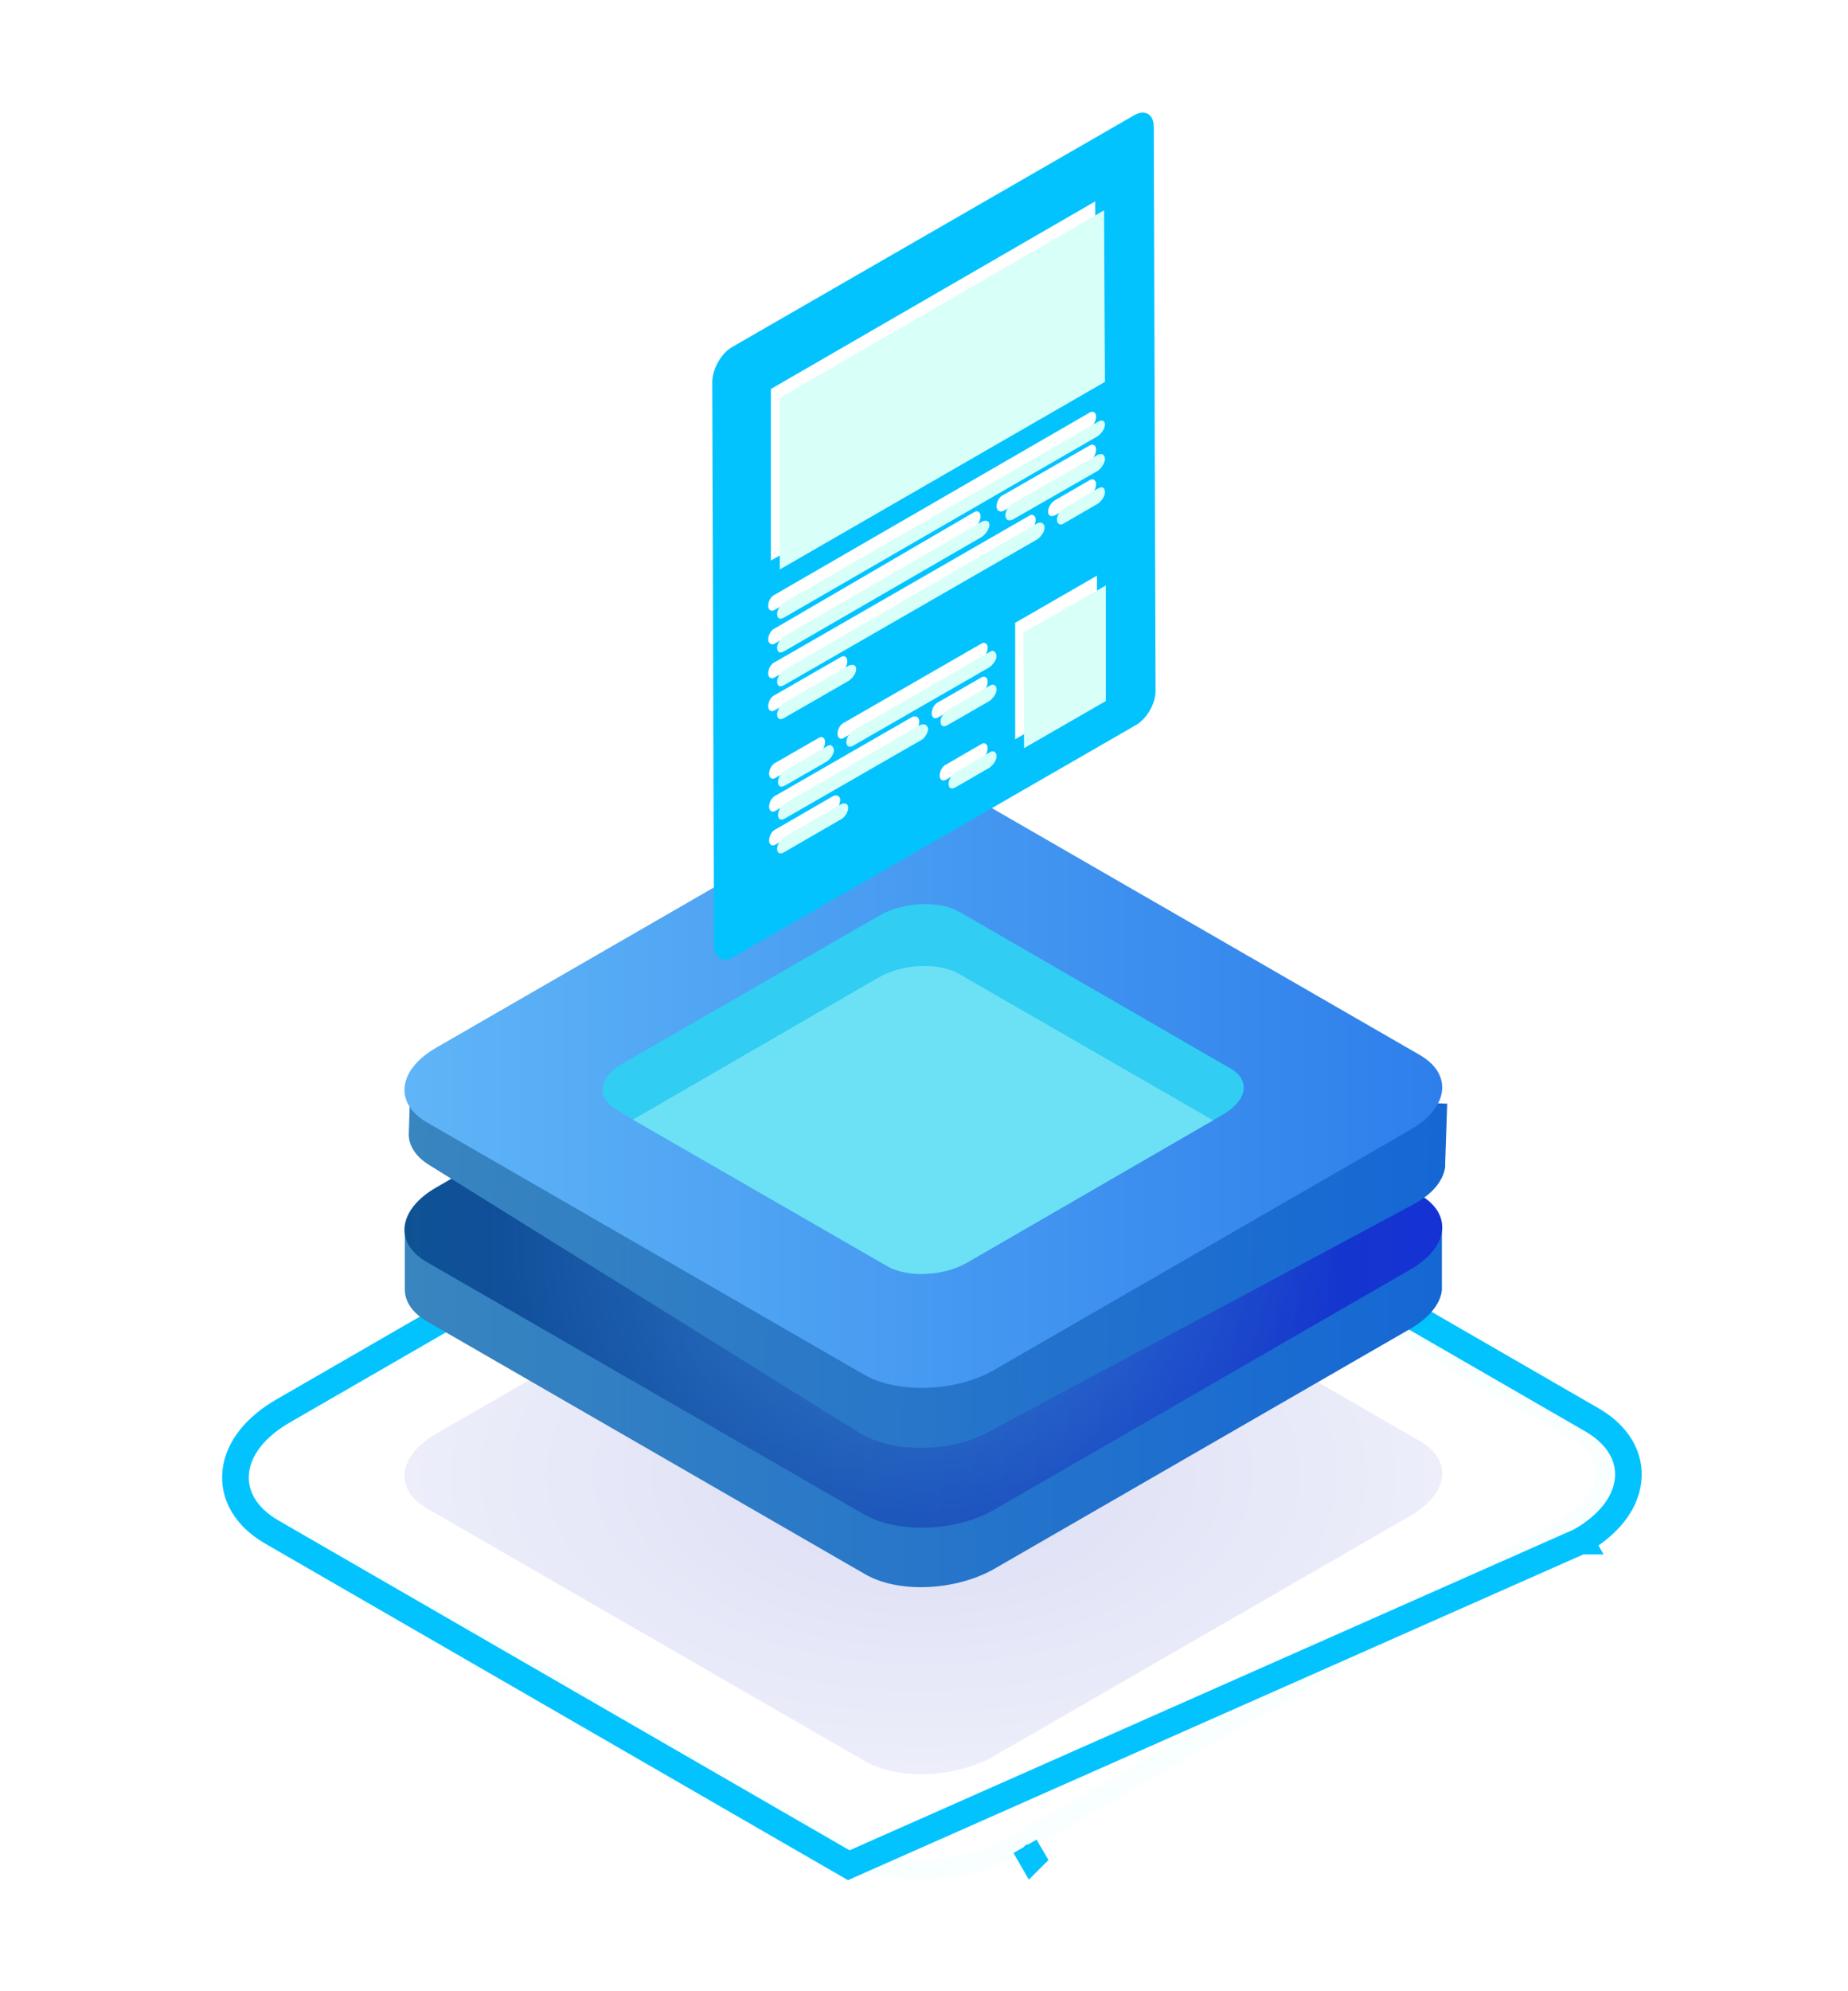 <svg width="78" height="84" viewBox="0 0 78 84" fill="none" xmlns="http://www.w3.org/2000/svg">
<path d="M35.824 78.685L35.824 78.685L66.708 65.012L66.428 64.524L66.71 65.011L66.709 65.011C67.844 64.36 68.593 63.467 68.714 62.476C68.84 61.443 68.264 60.522 67.218 59.911L67.215 59.909L42.844 45.843L42.844 45.843L42.841 45.841C41.81 45.254 40.44 45.014 39.076 45.069C37.707 45.125 36.281 45.48 35.121 46.152C35.121 46.152 35.121 46.152 35.121 46.152L11.96 59.515C11.959 59.516 11.959 59.516 11.959 59.516C10.824 60.167 10.075 61.06 9.954 62.051C9.828 63.084 10.404 64.005 11.45 64.616L11.453 64.618L35.824 78.685ZM43.549 78.374L43.265 77.889L43.546 78.376L43.547 78.375C43.548 78.375 43.549 78.374 43.549 78.374Z" stroke="#03C3FF" stroke-width="1.125" stroke-miterlimit="10"/>
<path opacity="0.18" d="M36.516 74.298L18.013 63.629C16.609 62.815 16.805 61.411 18.406 60.484L35.982 50.348C37.583 49.422 40.025 49.309 41.429 50.124L59.932 60.793C61.336 61.607 61.139 63.011 59.539 63.938L41.963 74.074C40.362 75 37.919 75.112 36.516 74.298Z" fill="url(#paint0_radial)" fill-opacity="0.9"/>
<g opacity="0.4">
<g opacity="0.4">
<g opacity="0.4">
<path opacity="0.4" d="M35.73 78.145L11.359 64.079C9.534 63.011 9.758 61.158 11.864 59.951L35.028 46.586C37.162 45.351 40.362 45.239 42.187 46.278L66.558 60.344C68.383 61.411 68.159 63.264 66.053 64.472L42.889 77.836C40.783 79.072 37.583 79.212 35.73 78.145Z" stroke="#03C3FF" stroke-width="0.842" stroke-miterlimit="10"/>
</g>
</g>
</g>
<path d="M60.859 54.363C60.859 54.307 60.859 54.251 60.859 54.195V51.724H17.086V54.392C17.086 54.897 17.395 55.374 18.013 55.739L36.516 66.409C37.919 67.223 40.334 67.111 41.963 66.184L59.539 56.048C60.353 55.571 60.803 54.981 60.859 54.419V54.363Z" fill="url(#paint1_linear)"/>
<path d="M36.516 63.91L18.013 53.24C16.609 52.426 16.805 51.022 18.406 50.096L35.982 39.96C37.583 39.033 40.025 38.921 41.429 39.735L59.932 50.404C61.336 51.219 61.139 52.623 59.539 53.549L41.963 63.685C40.362 64.612 37.919 64.696 36.516 63.91Z" fill="url(#paint2_linear)"/>
<path opacity="0.4" d="M36.516 63.91L18.013 53.24C16.609 52.426 16.805 51.022 18.406 50.096L35.982 39.96C37.583 39.033 40.025 38.921 41.429 39.735L59.932 50.404C61.336 51.219 61.139 52.623 59.539 53.549L41.963 63.685C40.362 64.612 37.919 64.696 36.516 63.91Z" fill="url(#paint3_radial)"/>
<path d="M60.999 49.197C60.999 49.141 60.999 49.085 60.999 49.029L61.083 46.558L17.339 45.126L17.255 47.793C17.227 48.299 17.535 48.804 18.153 49.169L36.291 60.456C37.667 61.298 40.11 61.298 41.738 60.4L59.623 50.826C60.466 50.376 60.915 49.815 60.999 49.225V49.197Z" fill="url(#paint4_linear)"/>
<path d="M36.516 58.014L18.013 47.344C16.609 46.53 16.805 45.126 18.406 44.2L35.982 34.064C37.583 33.137 40.025 33.025 41.429 33.839L59.932 44.508C61.336 45.323 61.139 46.727 59.539 47.653L41.963 57.789C40.362 58.715 37.919 58.8 36.516 58.014Z" fill="url(#paint5_linear)"/>
<path d="M51.678 46.979L51.2 47.26L40.812 53.268C39.829 53.83 38.313 53.914 37.442 53.409L26.717 47.232L26.015 46.81C25.145 46.305 25.257 45.435 26.268 44.873L37.133 38.612C38.116 38.05 39.632 37.966 40.503 38.471L51.93 45.07C52.773 45.547 52.66 46.389 51.678 46.979Z" fill="#31CDF3"/>
<path d="M51.2 47.26L40.812 53.268C39.829 53.83 38.313 53.914 37.442 53.409L26.717 47.232L37.105 41.223C38.088 40.662 39.604 40.578 40.475 41.083L51.2 47.26Z" fill="#6CE1F5"/>
<g filter="url(#filter0_d)">
<path d="M40.337 33.248C40.187 33.36 40.037 33.285 40.037 33.097C40.037 32.91 40.149 32.685 40.337 32.61L41.762 31.785C41.912 31.672 42.062 31.747 42.062 31.935C42.062 32.123 41.949 32.347 41.762 32.422L40.337 33.248ZM33.137 35.985C32.987 36.097 32.837 36.023 32.837 35.835C32.837 35.648 32.949 35.422 33.137 35.347L35.537 33.96C35.687 33.885 35.837 33.96 35.837 34.11C35.837 34.297 35.724 34.523 35.537 34.597L33.137 35.985ZM33.137 34.56C32.987 34.672 32.837 34.597 32.837 34.41C32.837 34.222 32.949 33.998 33.137 33.922L38.874 30.622C39.024 30.547 39.174 30.622 39.174 30.81C39.174 30.997 39.062 31.223 38.874 31.297L33.137 34.56ZM39.999 30.622C39.849 30.735 39.699 30.66 39.699 30.473C39.699 30.285 39.812 30.06 39.999 29.985L41.762 28.973C41.912 28.86 42.062 28.935 42.062 29.122C42.062 29.31 41.949 29.535 41.762 29.61L39.999 30.622ZM43.224 31.56V26.648L46.674 24.66V29.573L43.224 31.56ZM33.137 33.172C32.987 33.285 32.837 33.21 32.837 33.023C32.837 32.835 32.949 32.61 33.137 32.535L34.899 31.523C35.049 31.41 35.199 31.485 35.199 31.672C35.199 31.86 35.087 32.085 34.899 32.16L33.137 33.172ZM36.024 31.485C35.874 31.598 35.724 31.523 35.724 31.335C35.724 31.148 35.837 30.922 36.024 30.848L41.762 27.547C41.912 27.435 42.062 27.51 42.062 27.698C42.062 27.885 41.949 28.11 41.762 28.185L36.024 31.485ZM33.099 30.323C32.949 30.435 32.799 30.36 32.799 30.172C32.799 29.985 32.912 29.76 33.099 29.685L35.837 28.11C35.987 27.997 36.137 28.073 36.137 28.26C36.137 28.448 36.024 28.672 35.837 28.747L33.099 30.323ZM33.099 28.935C32.949 29.047 32.799 28.973 32.799 28.785C32.799 28.598 32.912 28.372 33.099 28.297L43.787 22.148C43.937 22.035 44.087 22.11 44.087 22.297C44.087 22.485 43.974 22.71 43.787 22.785L33.099 28.935ZM44.912 22.11C44.762 22.185 44.612 22.148 44.612 21.96C44.612 21.773 44.762 21.547 44.912 21.473L46.337 20.648C46.487 20.535 46.637 20.61 46.637 20.797C46.637 20.985 46.524 21.21 46.337 21.285L44.912 22.11ZM33.099 27.51C32.949 27.622 32.799 27.51 32.799 27.36C32.799 27.172 32.912 26.948 33.099 26.872L41.462 21.997C41.612 21.885 41.762 21.96 41.762 22.148C41.762 22.335 41.649 22.56 41.462 22.635L33.099 27.51ZM42.737 21.922C42.587 21.997 42.437 21.922 42.437 21.735C42.437 21.547 42.549 21.323 42.737 21.247L46.337 19.185C46.487 19.073 46.637 19.148 46.637 19.335C46.637 19.523 46.524 19.747 46.337 19.823L42.737 21.922ZM33.099 26.085C32.949 26.198 32.799 26.122 32.799 25.935C32.799 25.747 32.912 25.523 33.099 25.448L46.337 17.797C46.487 17.685 46.637 17.76 46.637 17.948C46.637 18.135 46.524 18.36 46.337 18.435L33.099 26.085ZM32.912 24.023V16.785L46.599 8.872L46.637 16.148L32.912 24.023ZM48.249 5.235L31.262 15.023C30.812 15.285 30.437 15.96 30.437 16.485L30.512 40.26C30.512 40.785 30.887 41.01 31.337 40.748L48.324 30.96C48.774 30.698 49.149 30.06 49.149 29.535L49.074 5.722C49.074 5.197 48.699 4.972 48.249 5.235Z" fill="#03C3FF"/>
</g>
<path d="M46.599 8.873L32.912 16.785V24.023L46.637 16.11L46.599 8.873Z" fill="#D9FFF9"/>
<path d="M46.337 17.797L33.1 25.41C32.95 25.522 32.8 25.71 32.8 25.897C32.8 26.085 32.912 26.16 33.1 26.047L46.337 18.397C46.487 18.285 46.637 18.097 46.637 17.91C46.637 17.76 46.525 17.685 46.337 17.797Z" fill="#D9FFF9"/>
<path d="M41.462 21.997L33.1 26.835C32.95 26.947 32.8 27.135 32.8 27.322C32.8 27.51 32.912 27.585 33.1 27.472L41.462 22.635C41.612 22.522 41.762 22.297 41.762 22.147C41.762 21.997 41.65 21.922 41.462 21.997Z" fill="#D9FFF9"/>
<path d="M46.337 19.185L42.737 21.247C42.587 21.323 42.437 21.547 42.437 21.735C42.437 21.922 42.549 21.997 42.737 21.922L46.337 19.86C46.487 19.747 46.637 19.523 46.637 19.372C46.637 19.185 46.524 19.11 46.337 19.185Z" fill="#D9FFF9"/>
<path d="M43.787 22.073L33.1 28.26C32.95 28.373 32.8 28.56 32.8 28.748C32.8 28.935 32.912 29.01 33.1 28.898L43.787 22.748C43.937 22.635 44.087 22.448 44.087 22.26C44.087 22.073 43.937 21.998 43.787 22.073Z" fill="#D9FFF9"/>
<path d="M46.337 20.61L44.912 21.436C44.762 21.511 44.612 21.735 44.612 21.923C44.612 22.11 44.762 22.186 44.912 22.073L46.337 21.248C46.487 21.136 46.637 20.948 46.637 20.761C46.637 20.573 46.525 20.498 46.337 20.61Z" fill="#D9FFF9"/>
<path d="M35.837 28.073L33.1 29.648C32.95 29.76 32.8 29.948 32.8 30.135C32.8 30.323 32.912 30.398 33.1 30.285L35.837 28.71C35.987 28.598 36.137 28.41 36.137 28.223C36.137 28.073 36.025 27.998 35.837 28.073Z" fill="#D9FFF9"/>
<path d="M41.761 28.935L39.999 29.947C39.849 30.06 39.699 30.247 39.699 30.435C39.699 30.622 39.812 30.697 39.999 30.585L41.761 29.572C41.911 29.46 42.062 29.272 42.062 29.085C42.062 28.897 41.911 28.822 41.761 28.935Z" fill="#D9FFF9"/>
<path d="M38.837 30.585L33.137 33.885C32.987 33.998 32.837 34.185 32.837 34.373C32.837 34.56 32.949 34.635 33.137 34.523L38.874 31.223C39.024 31.148 39.174 30.923 39.174 30.735C39.137 30.585 39.024 30.51 38.837 30.585Z" fill="#D9FFF9"/>
<path d="M41.762 31.747L40.337 32.572C40.187 32.685 40.037 32.872 40.037 33.06C40.037 33.247 40.149 33.322 40.337 33.21L41.762 32.385C41.912 32.272 42.062 32.085 42.062 31.897C42.062 31.71 41.912 31.635 41.762 31.747Z" fill="#D9FFF9"/>
<path d="M35.5 33.923L33.1 35.31C32.95 35.423 32.8 35.611 32.8 35.798C32.8 35.986 32.912 36.06 33.1 35.948L35.5 34.56C35.65 34.486 35.8 34.261 35.8 34.073C35.8 33.923 35.687 33.848 35.5 33.923Z" fill="#D9FFF9"/>
<path d="M34.899 31.485L33.137 32.498C32.987 32.611 32.837 32.798 32.837 32.986C32.837 33.173 32.949 33.248 33.137 33.136L34.899 32.123C35.049 32.011 35.199 31.823 35.199 31.636C35.162 31.448 35.049 31.373 34.899 31.485Z" fill="#D9FFF9"/>
<path d="M41.762 27.51L36.024 30.81C35.874 30.923 35.724 31.11 35.724 31.298C35.724 31.485 35.837 31.56 36.024 31.448L41.762 28.148C41.912 28.035 42.062 27.848 42.062 27.66C42.024 27.473 41.912 27.398 41.762 27.51Z" fill="#D9FFF9"/>
<path d="M46.674 24.698L43.187 26.685L43.224 31.56L46.674 29.573V24.698Z" fill="#D9FFF9"/>
<defs>
<filter id="filter0_d" x="30.062" y="4.75" width="19.087" height="36.108" filterUnits="userSpaceOnUse" color-interpolation-filters="sRGB">
<feFlood flood-opacity="0" result="BackgroundImageFix"/>
<feColorMatrix in="SourceAlpha" type="matrix" values="0 0 0 0 0 0 0 0 0 0 0 0 0 0 0 0 0 0 127 0" result="hardAlpha"/>
<feOffset dx="-0.375" dy="-0.375"/>
<feColorMatrix type="matrix" values="0 0 0 0 0.118 0 0 0 0 0.592 0 0 0 0 0.792 0 0 0 1 0"/>
<feBlend mode="normal" in2="BackgroundImageFix" result="effect1_dropShadow"/>
<feBlend mode="normal" in="SourceGraphic" in2="effect1_dropShadow" result="shape"/>
</filter>
<radialGradient id="paint0_radial" cx="0" cy="0" r="1" gradientUnits="userSpaceOnUse" gradientTransform="translate(38.972 62.211) rotate(90) scale(12.634 21.901)">
<stop stop-color="#232DB5"/>
<stop offset="0.385" stop-color="#4A52C5"/>
<stop offset="1" stop-color="#8F95E2"/>
</radialGradient>
<linearGradient id="paint1_linear" x1="17.084" y1="59.358" x2="60.858" y2="59.358" gradientUnits="userSpaceOnUse">
<stop stop-color="#3985BF"/>
<stop offset="1" stop-color="#1567D4"/>
</linearGradient>
<linearGradient id="paint2_linear" x1="17.081" y1="51.801" x2="60.862" y2="51.801" gradientUnits="userSpaceOnUse">
<stop stop-color="#0F5294"/>
<stop offset="1" stop-color="#1532D4"/>
</linearGradient>
<radialGradient id="paint3_radial" cx="0" cy="0" r="1" gradientUnits="userSpaceOnUse" gradientTransform="translate(38.971 51.801) scale(17.873)">
<stop stop-color="#6CE1F5"/>
<stop offset="1" stop-color="#6CE1F5" stop-opacity="0"/>
</radialGradient>
<linearGradient id="paint4_linear" x1="17.097" y1="52.753" x2="60.849" y2="54.187" gradientUnits="userSpaceOnUse">
<stop stop-color="#3985BF"/>
<stop offset="1" stop-color="#1567D4"/>
</linearGradient>
<linearGradient id="paint5_linear" x1="17.081" y1="45.911" x2="60.862" y2="45.911" gradientUnits="userSpaceOnUse">
<stop stop-color="#5FB5F7"/>
<stop offset="1" stop-color="#2E7FEB"/>
</linearGradient>
</defs>
</svg>
